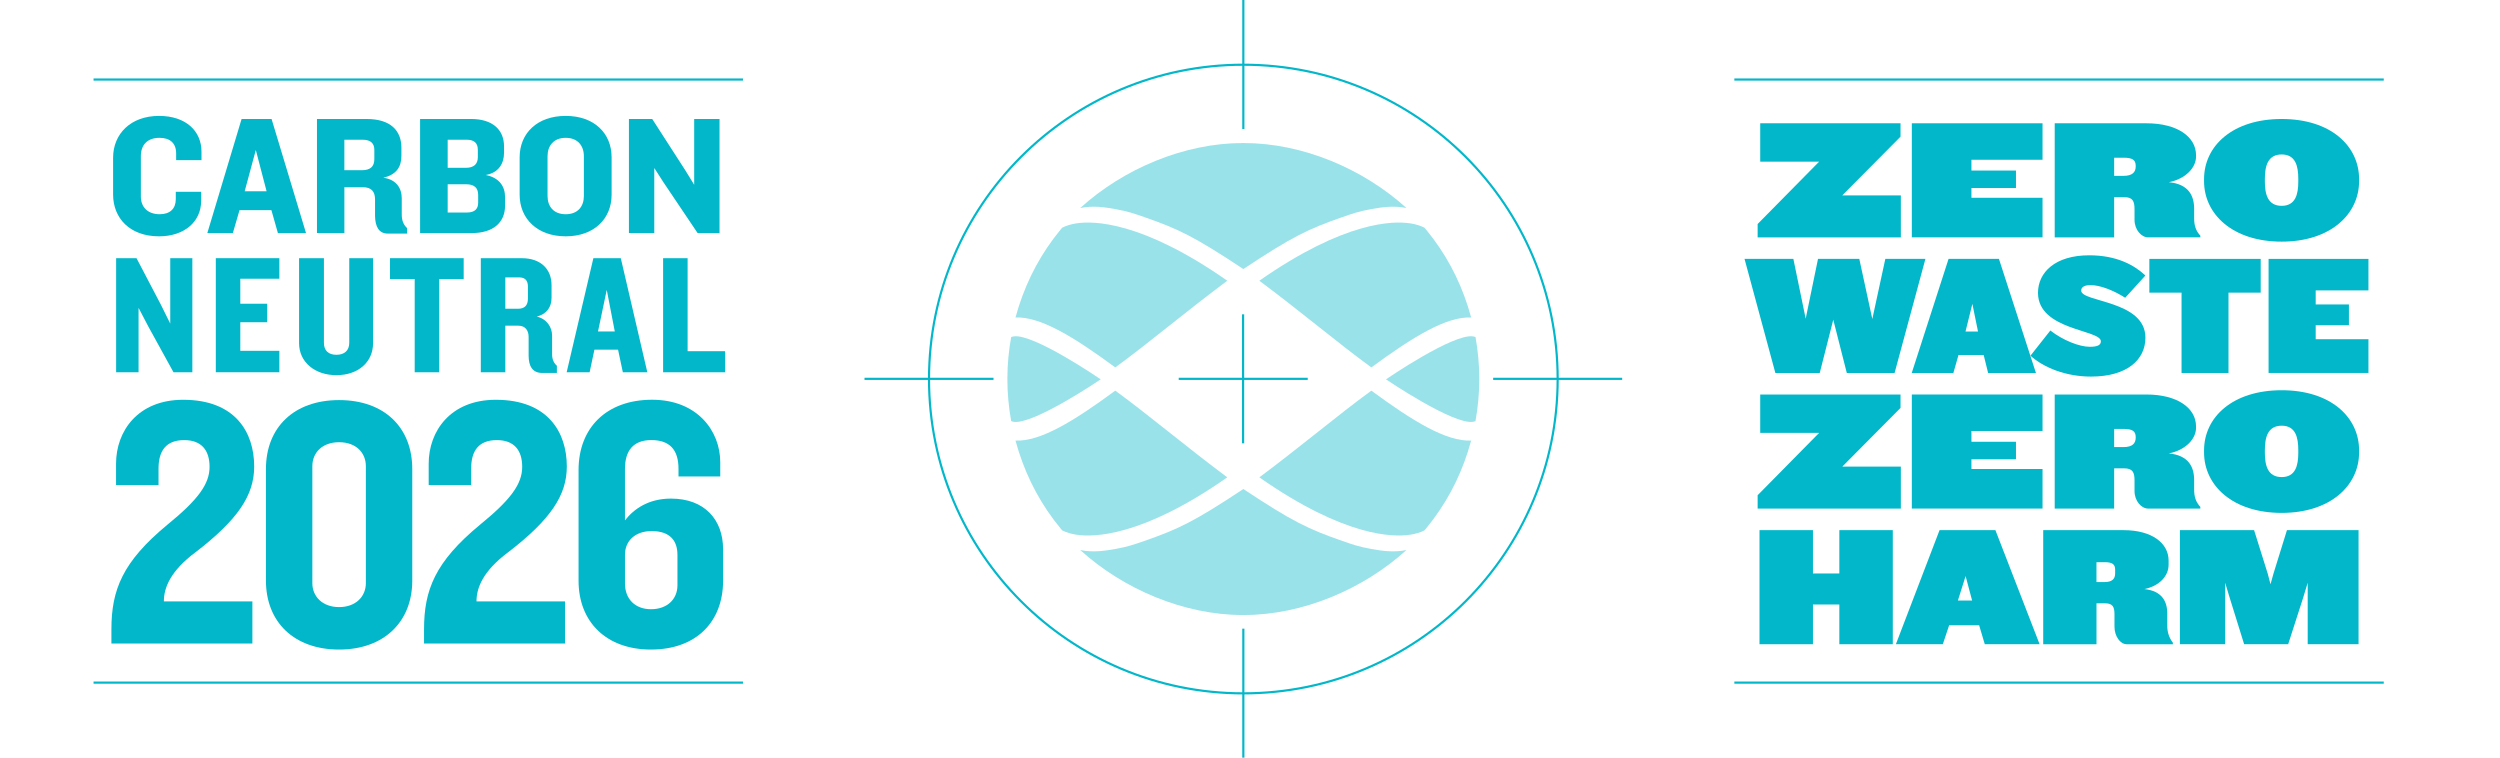<?xml version="1.0" encoding="UTF-8"?><svg id="Layer_1" xmlns="http://www.w3.org/2000/svg" viewBox="0 0 1152 349.14"><defs><style>.cls-1{fill:#01b7c9;}.cls-2{fill:none;stroke:#01b7c9;stroke-miterlimit:10;}.cls-3{opacity:.4;}</style></defs><g class="cls-3"><path class="cls-1" d="M495.91,102.94c-2.46,.39-4.62,1.05-6.43,1.97-.18,.21-.82,.96-.82,.96-8.75,10.66-15.04,22.34-19.22,35.37,0,.03-.02,.05-.03,.08h0c-.53,1.65-1.02,3.3-1.47,4.98,11.44-.49,26.71,8.83,45.98,23.01,7.67-5.57,16.26-12.38,24.57-18.97,8.95-7.1,17.76-14.05,27.05-20.98-39.44-27.56-61.83-27.66-69.64-26.41"/><path class="cls-1" d="M466.99,155.02c-.37,.06-.72,.17-1.04,.28-1.13,6.28-1.72,12.62-1.75,18.84,0,.17,0,.35,0,.55h0v.03c0,6.39,.59,12.9,1.76,19.36,.32,.11,.67,.21,1.04,.28,9.1,1.55,40.2-19.56,40.2-19.56,0,0-31.1-21.34-40.2-19.78"/><path class="cls-1" d="M573.18,65.92h-.5c-26.97,0-54.94,11.8-74.91,29.94,5.91-1.23,11.51-.35,16.27,.51,5.66,1.02,8.59,2.05,13.25,3.67,15.74,5.48,23.02,8.94,45.64,23.94,22.63-15,29.9-18.46,45.64-23.94,4.66-1.62,7.59-2.65,13.25-3.67,4.76-.86,10.36-1.74,16.27-.51-19.97-18.14-47.94-29.94-74.91-29.94"/><path class="cls-1" d="M649.95,102.94c2.46,.39,4.62,1.05,6.43,1.97,.18,.21,.82,.96,.82,.96,8.75,10.66,15.04,22.34,19.22,35.37,0,.03,.02,.05,.02,.08,.53,1.65,1.02,3.3,1.47,4.98-11.44-.49-26.71,8.83-45.99,23.01-7.67-5.57-16.26-12.38-24.57-18.97-8.95-7.1-17.76-14.05-27.05-20.98,39.44-27.56,61.83-27.66,69.64-26.41"/><path class="cls-1" d="M638.66,174.8s31.1,21.11,40.2,19.56c.37-.07,.72-.17,1.04-.28,1.16-6.46,1.76-12.97,1.76-19.36v-.03c0-.2,0-.38,0-.55-.03-6.22-.62-12.55-1.75-18.84-.33-.11-.67-.21-1.04-.28-9.1-1.55-40.2,19.78-40.2,19.78"/><path class="cls-1" d="M495.91,246.38c-2.46-.39-4.62-1.05-6.43-1.97-.18-.21-.82-.96-.82-.96-8.75-10.66-15.04-22.34-19.22-35.37,0-.02-.02-.05-.03-.08h0c-.53-1.64-1.02-3.3-1.47-4.98,11.44,.49,26.71-8.83,45.98-23.01,7.67,5.57,16.26,12.38,24.57,18.97,8.95,7.1,17.76,14.05,27.05,20.98-39.44,27.57-61.83,27.66-69.64,26.41"/><path class="cls-1" d="M573.18,283.4h-.5c-26.97,0-54.94-11.8-74.91-29.94,5.91,1.23,11.51,.35,16.27-.51,5.66-1.02,8.59-2.04,13.25-3.67,15.74-5.48,23.02-8.94,45.64-23.94,22.63,15,29.9,18.46,45.64,23.94,4.66,1.63,7.59,2.65,13.25,3.67,4.76,.86,10.36,1.74,16.27,.51-19.97,18.13-47.94,29.94-74.91,29.94"/><path class="cls-1" d="M649.95,246.38c2.46-.39,4.62-1.05,6.43-1.97,.18-.21,.82-.96,.82-.96,8.75-10.66,15.04-22.34,19.22-35.37,0-.02,.02-.05,.02-.08,.53-1.64,1.02-3.3,1.47-4.98-11.44,.49-26.71-8.83-45.99-23.01-7.67,5.57-16.26,12.38-24.57,18.97-8.95,7.1-17.76,14.05-27.05,20.98,39.44,27.57,61.83,27.66,69.64,26.41"/></g><g><path class="cls-1" d="M848.91,90.04h27v19.34h-65.99v-6.16l28.34-28.73h-27.15v-17.68h64.65v6.16l-26.84,27.07Z"/><path class="cls-1" d="M880.97,109.38V56.81h60.23v16.81h-32.76v4.97h20.52v8.05h-20.52v4.5h32.76v18.23h-60.23Z"/><path class="cls-1" d="M989.9,109.38c-3.16,0-6.31-3.47-6.31-8.13v-4.81c0-3.71-.79-5.6-4.81-5.6h-4.58v18.55h-27.39V56.81h42.23c14.29,0,22.89,6.24,22.89,14.68v.71c0,5.05-4.81,10.26-12.55,11.76,9.16,.87,11.68,6.24,11.68,12.31v4.34c0,3.32,.79,5.76,2.84,7.97v.79h-24Zm-5.76-32.92c0-2.76-1.5-3.79-5.6-3.79h-4.34v8.37h4.34c4.1,0,5.6-1.74,5.6-4.34v-.24Z"/><path class="cls-1" d="M1051.39,111.35c-22.58,0-35.76-12.63-35.76-27.86v-.95c0-15.31,13.18-27.71,35.76-27.71s35.68,12.39,35.68,27.71v.95c0,15.23-13.18,27.86-35.68,27.86Zm7.66-28.97c0-5.84-1.26-11.21-7.66-11.21s-7.74,5.37-7.74,11.21v1.34c0,5.76,1.34,11.13,7.74,11.13s7.66-5.37,7.66-11.13v-1.34Z"/><path class="cls-1" d="M873.03,171.87h-22.02l-6.24-24.55-6.24,24.55h-20.44l-14.21-52.57h22.5l5.68,27.55,5.68-27.55h19.02l6,27.71,6-27.71h18.47l-14.21,52.57Z"/><path class="cls-1" d="M916.13,171.87l-2.05-8.29h-11.6l-2.37,8.29h-19.18l16.97-52.57h23.21l17.05,52.57h-22.02Zm-7.26-31.89l-3.16,12.79h5.76l-2.61-12.79Z"/><path class="cls-1" d="M963.5,173.53c-11.45,0-21.79-4.1-27.86-9.63l9.16-11.6c5.76,4.5,13.34,7.5,18.15,7.5,3.47,0,5.13-.71,5.13-2.53,0-5.45-28.97-4.97-28.97-22.34,0-9.39,7.89-17.29,23.6-17.29,12.63,0,20.76,4.5,25.89,9.31l-9.31,10.26c-5.53-3.55-11.76-5.84-15.94-5.84-2.61,0-4.34,.79-4.34,2.53,0,5.45,29.6,4.42,29.6,21.71,0,10.1-8.37,17.92-25.1,17.92Z"/><path class="cls-1" d="M1026.89,134.85v37.02h-21.63v-37.02h-14.84v-15.55h51.31v15.55h-14.84Z"/><path class="cls-1" d="M1045.36,171.87v-52.57h46.02v14.52h-24.31v6.47h15.31v9.55h-15.31v6.47h24.31v15.55h-46.02Z"/><path class="cls-1" d="M848.91,215.02h27v19.34h-65.99v-6.16l28.34-28.73h-27.15v-17.68h64.65v6.16l-26.84,27.07Z"/><path class="cls-1" d="M880.97,234.36v-52.57h60.23v16.81h-32.76v4.97h20.52v8.05h-20.52v4.5h32.76v18.23h-60.23Z"/><path class="cls-1" d="M989.9,234.36c-3.16,0-6.31-3.47-6.31-8.13v-4.82c0-3.71-.79-5.6-4.81-5.6h-4.58v18.55h-27.39v-52.57h42.23c14.29,0,22.89,6.24,22.89,14.68v.71c0,5.05-4.81,10.26-12.55,11.76,9.16,.87,11.68,6.24,11.68,12.31v4.34c0,3.32,.79,5.76,2.84,7.97v.79h-24Zm-5.76-32.92c0-2.76-1.5-3.79-5.6-3.79h-4.34v8.37h4.34c4.1,0,5.6-1.74,5.6-4.34v-.24Z"/><path class="cls-1" d="M1051.39,236.34c-22.58,0-35.76-12.63-35.76-27.86v-.95c0-15.31,13.18-27.71,35.76-27.71s35.68,12.39,35.68,27.71v.95c0,15.23-13.18,27.86-35.68,27.86Zm7.66-28.97c0-5.84-1.26-11.21-7.66-11.21s-7.74,5.37-7.74,11.21v1.34c0,5.76,1.34,11.13,7.74,11.13s7.66-5.37,7.66-11.13v-1.34Z"/><path class="cls-1" d="M847.57,296.86v-18.31h-12.16v18.31h-24.63v-52.57h24.63v19.97h12.16v-19.97h24.63v52.57h-24.63Z"/><path class="cls-1" d="M914.59,296.86l-2.61-8.76h-13.81l-2.92,8.76h-21.63l20.13-52.57h25.73l20.37,52.57h-25.26Zm-8.84-31.42l-3.55,11.29h6.55l-3-11.29Z"/><path class="cls-1" d="M979.95,296.86c-2.92,0-5.6-3.63-5.6-8.13v-5.68c0-3.24-.71-5.05-4.34-5.05h-3.95v18.87h-24.55v-52.57h37.02c13.02,0,20.76,5.92,20.76,14.05v1.89c0,5.05-4.03,9.71-11.13,11.21,8.05,.87,10.5,5.68,10.5,11.13v5.53c0,3.32,.87,5.76,2.6,8.05v.71h-21.31Zm-5.29-34.34c0-2.53-1.34-3.47-4.82-3.47h-3.79v9.16h3.79c3.47,0,4.82-1.5,4.82-3.95v-1.74Z"/><path class="cls-1" d="M1063.39,296.86v-28.34l-2.13,7.02-6.87,21.31h-20.29l-6.63-21.31-2.13-7.02v28.34h-20.84v-52.57h34.18l6.31,20.13,1.26,4.81,1.34-4.81,6.24-20.13h32.99v52.57h-23.44Z"/></g><g><path class="cls-1" d="M81.17,73.77v-3.08c0-4.74-2.84-7.18-7.66-7.18-5.6,0-8.6,3.24-8.6,8.45v18.63c0,4.89,3.24,8.13,8.68,8.13,4.81,0,7.42-2.6,7.42-6.95v-3.39h11.68v4.18c0,9.55-7.66,16.34-19.42,16.34-13.42,0-21.15-8.37-21.15-19.26v-16.97c0-10.89,8.05-19.26,21.15-19.26,12.39,0,19.58,6.95,19.58,16.5v3.87h-11.68Z"/><path class="cls-1" d="M128.06,107.4l-3-10.58h-14.68l-3.08,10.58h-11.76l15.79-52.57h13.81l15.87,52.57h-12.95Zm-10.18-38.28l-5.13,19.02h10.1l-4.97-19.02Z"/><path class="cls-1" d="M178.74,107.64c-4.18,0-5.84-3.24-5.92-8.13v-7.81c-.08-3.31-1.5-5.45-5.76-5.45h-8.37v21.15h-12.63V54.83h22.89c11.05,0,16.02,5.37,16.02,13.26v3.71c0,5.29-2.45,8.68-8.29,10.1,6.16,.87,8.45,5.05,8.45,9.47v7.5c0,2.76,.79,4.66,2.45,6.24v2.53h-8.84Zm-6.24-38.52c0-2.84-1.42-4.74-5.45-4.74h-8.37v14.05h8.13c3.87,0,5.68-1.74,5.68-5.05v-4.26Z"/><path class="cls-1" d="M217.42,107.4h-23.84V54.83h23.52c9.79,0,15.16,4.89,15.16,12.63v2.92c0,5.05-2.53,9.24-8.45,10.26,6.39,1.26,8.92,5.37,8.92,10.18v3.95c0,7.81-5.53,12.63-15.31,12.63Zm2.76-38.44c0-2.76-1.42-4.58-5.13-4.58h-8.76v12.95h8.37c3.71,0,5.53-1.74,5.53-4.89v-3.47Zm.16,20.84c0-3.24-1.82-4.89-5.53-4.89h-8.52v13.02h8.92c3.71,0,5.13-1.82,5.13-4.5v-3.63Z"/><path class="cls-1" d="M260.68,108.9c-13.1,0-21.23-8.13-21.23-19.18v-17.21c0-11.13,8.13-19.1,21.23-19.1s21.15,7.97,21.15,19.1v17.21c0,11.05-8.05,19.18-21.15,19.18Zm8.37-36.94c0-4.81-2.84-8.45-8.37-8.45s-8.37,3.63-8.37,8.45v18.39c0,4.74,2.76,8.37,8.37,8.37s8.37-3.63,8.37-8.37v-18.39Z"/><path class="cls-1" d="M321.46,107.4l-15.71-23.36-4.26-6.63v29.99h-11.68V54.83h10.73l15.31,23.76,4.03,6.55v-30.31h11.68v52.57h-10.1Z"/><path class="cls-1" d="M79.95,171.54l-11.6-21.08-4.5-8.6v29.68h-10.34v-52.57h9.39l11.29,21.55,4.26,8.6v-30.15h10.18v52.57h-8.68Z"/><path class="cls-1" d="M99.45,171.54v-52.57h29.28v9.47h-18v11.52h12.39v8.52h-12.39v13.18h18v9.87h-29.28Z"/><path class="cls-1" d="M155.02,172.88c-9.95,0-17.21-6-17.21-14.76v-39.15h11.45v38.99c0,3.55,2.05,5.53,5.76,5.53s5.92-1.97,5.92-5.53v-38.99h10.97v39.15c0,8.76-6.87,14.76-16.89,14.76Z"/><path class="cls-1" d="M202.38,128.6v42.94h-11.29v-42.94h-11.37v-9.63h33.94v9.63h-11.29Z"/><path class="cls-1" d="M249.9,171.86c-4.58,0-6.31-3.16-6.31-8.05v-8.6c0-2.76-1.42-5.13-4.66-5.13h-6.08v21.47h-11.29v-52.57h18.94c8.52,0,13.66,4.89,13.66,12.47v5.68c0,4.26-2.05,7.5-6.79,8.76,4.74,1.1,7.03,5.05,7.03,8.68v8.6c0,2.45,.79,4.1,2.21,5.37v3.32h-6.71Zm-6.63-39.78c0-2.6-1.1-4.26-4.03-4.26h-6.39v14.45h5.92c2.92,0,4.5-1.5,4.5-4.66v-5.53Z"/><path class="cls-1" d="M287.01,171.54l-2.21-10.42h-10.89l-2.21,10.42h-10.58l12.31-52.57h12.63l12.23,52.57h-11.29Zm-7.42-37.97l-4.03,19.18h7.74l-3.71-19.18Z"/><path class="cls-1" d="M305.56,171.54v-52.57h11.29v42.86h17.29v9.71h-28.57Z"/><path class="cls-1" d="M90.15,254.43c-11.68,8.72-14.64,16.45-14.64,22.7h40.79v19.41H51.34v-6.58c0-18.09,5.1-31.08,25.82-48.19,14.14-11.51,19.41-18.75,19.41-26.64s-3.95-12.33-11.68-12.33c-8.39,0-11.84,4.93-11.84,13.16v7.57h-19.57v-9.87c0-14.97,10.03-29.44,30.92-29.44,24.01,0,32.73,14.96,32.73,30.75,0,13.32-7.56,24.5-26.97,39.47Z"/><path class="cls-1" d="M156.26,299.32c-20.89,0-33.71-12.83-33.71-31.74v-51.48c0-19.08,12.83-31.74,33.71-31.74s33.71,12.66,33.71,31.74v51.48c0,18.91-12.99,31.74-33.71,31.74Zm12.33-84.53c0-6.08-4.44-11.02-12.33-11.02s-12.33,4.93-12.33,11.02v53.94c0,6.08,4.6,11.02,12.33,11.02s12.33-4.93,12.33-11.02v-53.94Z"/><path class="cls-1" d="M234.21,254.43c-11.68,8.72-14.64,16.45-14.64,22.7h40.79v19.41h-64.96v-6.58c0-18.09,5.1-31.08,25.82-48.19,14.14-11.51,19.41-18.75,19.41-26.64s-3.95-12.33-11.68-12.33c-8.39,0-11.84,4.93-11.84,13.16v7.57h-19.57v-9.87c0-14.97,10.03-29.44,30.92-29.44,24.01,0,32.73,14.96,32.73,30.75,0,13.32-7.56,24.5-26.97,39.47Z"/><path class="cls-1" d="M299.99,299.32c-20.72,0-33.39-12.83-33.39-31.74v-50.98c0-19.57,12.99-32.4,33.88-32.4s31.41,14.47,31.41,28.78v6.58h-19.24v-3.62c0-8.72-4.11-13.16-12.5-13.16s-12.17,4.93-12.17,13.32v23.68c4.11-5.26,10.85-10.03,21.21-10.03,15.46,0,24.01,9.7,24.01,23.35v14.47c0,18.91-12.33,31.74-33.22,31.74Zm12.17-43.75c0-6.41-3.45-10.85-11.84-10.85-7.89,0-12.33,4.77-12.33,10.85v13.32c0,7.07,4.6,11.84,12.01,11.84s12.17-4.6,12.17-11.02v-14.14Z"/></g><circle class="cls-2" cx="572.93" cy="174.66" r="144.84"/><line class="cls-2" x1="572.82" y1="144.84" x2="572.82" y2="204.29"/><line class="cls-2" x1="602.6" y1="174.57" x2="543.15" y2="174.57"/><line class="cls-2" x1="747.5" y1="174.57" x2="688.05" y2="174.57"/><line class="cls-2" x1="457.81" y1="174.57" x2="398.36" y2="174.57"/><line class="cls-2" x1="572.93" y1="349.14" x2="572.93" y2="289.69"/><line class="cls-2" x1="572.93" y1="59.45" x2="572.93" y2="0"/><line class="cls-2" x1="43.11" y1="36.65" x2="342.36" y2="36.65"/><line class="cls-2" x1="43.11" y1="314.55" x2="342.36" y2="314.55"/><line class="cls-2" x1="799.19" y1="36.65" x2="1098.44" y2="36.65"/><line class="cls-2" x1="799.19" y1="314.55" x2="1098.44" y2="314.55"/></svg>
